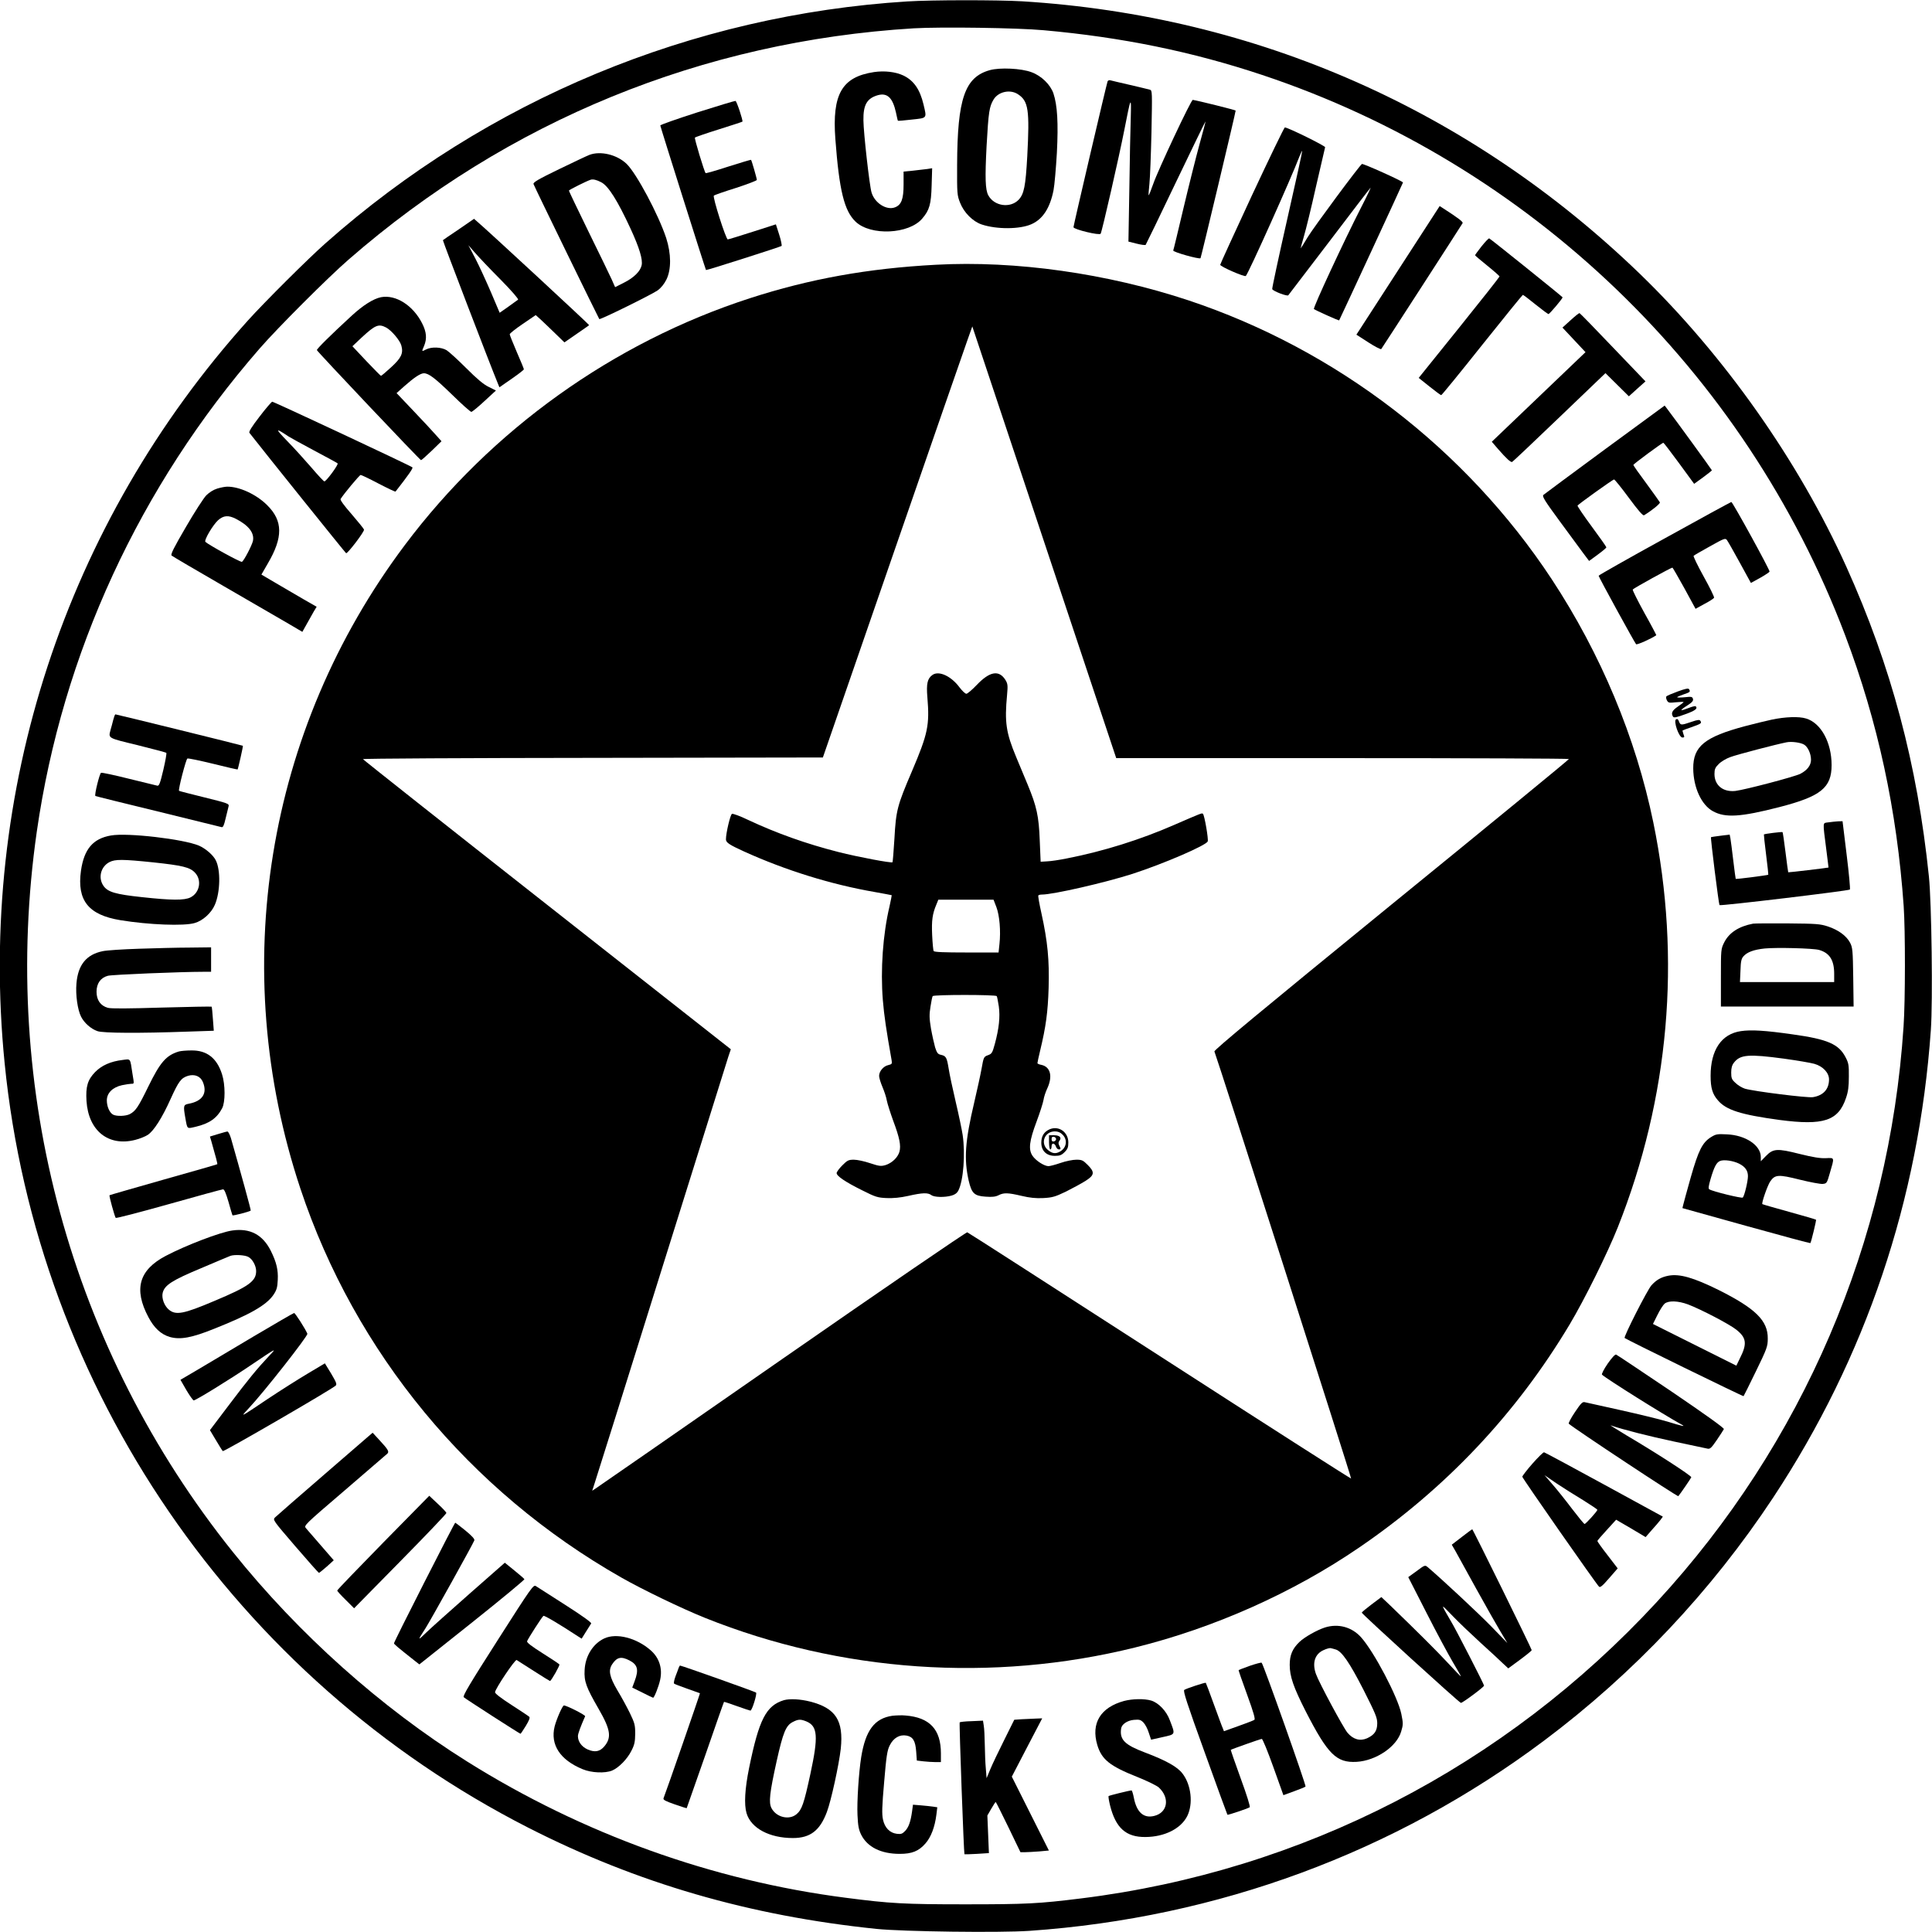 <?xml version="1.0" standalone="no"?>
<!DOCTYPE svg PUBLIC "-//W3C//DTD SVG 20010904//EN"
 "http://www.w3.org/TR/2001/REC-SVG-20010904/DTD/svg10.dtd">
<svg version="1.0" xmlns="http://www.w3.org/2000/svg"
 width="1501pt" height="1501pt" viewBox="0 0 1501 1501"
 preserveAspectRatio="xMidYMid meet">
<g transform="translate(0,1501) scale(0.1,-0.1)"
fill="#000000" stroke="none">
<path d="M7050 14999 c-1675 -105 -3263 -764 -4520 -1878 -132 -116 -479 -462
-604 -601 -1418 -1577 -2101 -3660 -1890 -5770 252 -2530 1794 -4780 4069
-5940 846 -431 1718 -684 2705 -786 207 -21 956 -31 1188 -15 1462 101 2838
609 3997 1477 698 523 1301 1163 1781 1889 720 1091 1132 2314 1225 3632 16
226 6 988 -15 1193 -90 873 -293 1634 -641 2406 -372 824 -950 1643 -1604
2276 -1318 1273 -2979 2006 -4801 2118 -187 11 -703 11 -890 -1z m1060 -224
c604 -54 1152 -166 1695 -347 2081 -693 3751 -2298 4530 -4353 254 -670 403
-1361 455 -2105 13 -190 13 -735 -1 -936 -110 -1672 -783 -3241 -1916 -4469
-1182 -1281 -2754 -2091 -4473 -2304 -330 -41 -425 -46 -900 -46 -475 0 -583
6 -930 51 -1033 133 -2042 495 -2940 1058 -671 420 -1311 992 -1819 1626
-1264 1576 -1813 3593 -1525 5600 199 1382 797 2680 1731 3752 137 158 533
554 691 691 1238 1079 2750 1697 4392 1797 210 12 803 4 1010 -15z"/>
<path d="M7690 14465 c-194 -54 -252 -221 -254 -735 -1 -225 0 -237 23 -295
30 -77 99 -146 168 -169 117 -39 296 -38 386 2 89 39 145 127 172 264 8 41 19
171 26 290 12 234 4 370 -27 463 -24 68 -93 136 -170 164 -79 30 -245 38 -324
16z m220 -188 c80 -53 90 -121 71 -481 -13 -233 -25 -293 -67 -338 -66 -68
-190 -50 -236 35 -23 44 -26 133 -13 384 15 266 21 305 55 361 38 61 130 80
190 39z"/>
<path d="M6790 14450 c-249 -38 -326 -171 -300 -520 30 -400 69 -558 157 -642
117 -112 415 -98 518 24 56 65 69 111 73 257 l4 134 -38 -6 c-22 -3 -72 -9
-111 -13 l-73 -7 0 -101 c0 -113 -17 -158 -67 -177 -66 -25 -158 34 -182 116
-16 54 -62 461 -63 560 -2 121 28 172 114 196 73 19 114 -22 139 -136 7 -33
13 -61 15 -63 1 -2 50 2 108 9 121 13 117 7 91 117 -28 118 -76 187 -158 226
-60 28 -146 38 -227 26z"/>
<path d="M8605 14378 c-9 -25 -265 -1120 -265 -1133 0 -17 202 -66 211 -51 11
18 145 606 184 806 51 262 55 271 50 95 -3 -82 -8 -333 -11 -556 l-7 -406 64
-16 c35 -9 67 -13 70 -9 3 4 109 222 234 484 126 263 230 477 231 475 1 -1
-20 -83 -48 -182 -27 -99 -83 -322 -124 -495 -41 -173 -76 -320 -79 -326 -4
-12 203 -70 212 -60 4 4 273 1132 273 1147 0 4 -292 77 -333 83 -13 2 -270
-545 -307 -652 -18 -51 -34 -91 -36 -89 -2 2 1 41 6 88 5 46 12 229 16 405 6
309 6 322 -12 327 -11 3 -80 20 -154 37 -74 17 -143 33 -153 36 -9 3 -19 -1
-22 -8z"/>
<path d="M5418 14137 c-158 -51 -288 -96 -288 -102 0 -9 350 -1116 355 -1123
3 -4 578 180 587 187 4 3 -4 43 -18 87 l-26 81 -181 -58 c-100 -32 -187 -59
-193 -59 -14 0 -119 329 -108 340 5 5 82 32 172 60 89 29 162 57 162 62 0 12
-40 151 -45 156 -2 2 -81 -22 -176 -52 -95 -31 -175 -54 -177 -51 -10 10 -89
271 -83 276 3 4 87 33 186 64 99 31 181 58 183 60 6 6 -44 159 -54 161 -5 1
-138 -39 -296 -89z"/>
<path d="M9726 13491 c-135 -291 -246 -533 -246 -538 0 -14 190 -97 199 -87
22 23 358 772 416 927 10 26 20 46 22 44 2 -2 -51 -242 -117 -533 -66 -291
-118 -534 -116 -540 6 -16 116 -58 125 -48 4 5 146 191 316 414 169 223 314
412 322 420 7 8 -26 -62 -74 -155 -126 -246 -374 -778 -365 -786 12 -10 193
-91 196 -88 5 7 496 1067 496 1071 0 10 -310 149 -319 144 -20 -13 -370 -485
-421 -568 -29 -49 -54 -88 -55 -88 -1 0 10 42 25 93 15 50 58 225 94 387 37
162 69 300 71 306 3 10 -289 154 -313 154 -5 0 -120 -238 -256 -529z"/>
<path d="M4580 13807 c-19 -7 -126 -58 -238 -112 -163 -79 -201 -102 -197
-115 6 -19 505 -1042 511 -1049 7 -7 406 190 452 222 28 20 52 50 70 86 38 79
37 199 -2 321 -60 182 -231 503 -308 577 -75 72 -202 102 -288 70z m91 -213
c55 -28 127 -142 229 -363 67 -146 95 -237 85 -282 -10 -47 -61 -97 -137 -135
l-69 -35 -28 63 c-16 35 -97 202 -180 371 -83 170 -151 312 -151 316 0 6 136
74 170 85 18 5 45 -1 81 -20z"/>
<path d="M10880 12938 c-168 -259 -313 -484 -323 -499 l-19 -29 93 -60 c51
-33 96 -56 100 -52 6 7 620 957 632 978 6 10 -32 39 -153 117 l-25 16 -305
-471z"/>
<path d="M3564 13228 c-66 -44 -121 -82 -123 -84 -3 -3 364 -961 426 -1111
l13 -32 95 66 c52 36 95 69 95 74 0 5 -25 65 -55 134 -30 70 -55 132 -55 138
1 7 46 43 101 80 l101 69 37 -33 c20 -19 70 -66 111 -106 l75 -73 94 65 c52
36 96 66 98 69 3 3 -793 740 -868 803 l-26 23 -119 -82z m320 -385 c89 -90
146 -156 141 -161 -6 -5 -40 -29 -76 -55 l-67 -47 -67 158 c-37 86 -91 204
-121 262 l-55 105 48 -55 c26 -30 114 -124 197 -207z"/>
<path d="M11511 13097 c-28 -36 -51 -67 -51 -70 0 -3 43 -39 95 -81 52 -42 95
-80 95 -84 0 -4 -141 -183 -314 -398 l-314 -390 84 -67 c46 -37 87 -67 91 -67
5 1 148 176 318 390 171 214 313 389 316 389 3 1 48 -33 98 -74 51 -41 97 -75
101 -75 9 0 110 120 110 130 -1 5 -558 453 -570 458 -4 2 -31 -26 -59 -61z"/>
<path d="M7270 12953 c-527 -28 -981 -110 -1444 -260 -1062 -344 -2009 -1022
-2681 -1918 -1079 -1438 -1379 -3292 -811 -5000 424 -1273 1313 -2350 2493
-3021 163 -93 468 -240 649 -313 1055 -423 2234 -505 3341 -231 615 152 1226
424 1741 776 673 459 1222 1040 1638 1736 113 189 294 554 373 753 399 1005
494 2084 276 3145 -136 661 -408 1310 -790 1891 -667 1011 -1671 1782 -2820
2165 -633 210 -1344 311 -1965 277z m3161 -3833 c967 0 1759 -3 1758 -7 0 -5
-621 -514 -1380 -1132 -1013 -826 -1378 -1129 -1374 -1140 31 -80 1066 -3314
1062 -3318 -3 -2 -672 426 -1487 952 -815 526 -1488 959 -1495 961 -7 3 -654
-440 -1437 -984 -783 -544 -1435 -997 -1450 -1006 l-27 -18 19 59 c11 32 245
778 520 1658 275 880 509 1625 519 1657 l19 56 -1429 1124 c-785 617 -1428
1126 -1429 1130 0 5 804 9 1786 10 l1787 3 543 1570 c299 864 560 1617 581
1675 l37 104 559 -1677 559 -1677 1759 0z"/>
<path d="M7244 9766 c-39 -28 -48 -68 -39 -174 18 -216 4 -283 -120 -574 -114
-266 -124 -304 -136 -523 -6 -99 -13 -182 -15 -184 -8 -8 -268 41 -418 79
-252 64 -482 146 -706 251 -60 29 -115 49 -123 46 -13 -5 -47 -149 -47 -198 0
-25 26 -42 140 -94 324 -147 679 -257 1015 -315 72 -13 131 -24 133 -25 1 -1
-7 -40 -17 -86 -52 -220 -71 -493 -52 -729 10 -122 27 -235 68 -466 5 -29 3
-32 -26 -39 -37 -8 -71 -48 -71 -84 0 -14 12 -53 26 -86 14 -33 30 -80 34
-106 5 -25 27 -94 49 -155 50 -133 62 -194 49 -242 -13 -45 -58 -88 -109 -104
-36 -10 -49 -8 -119 15 -44 15 -100 27 -126 27 -42 0 -51 -5 -90 -44 -24 -24
-44 -51 -44 -60 0 -23 68 -69 199 -134 103 -52 120 -57 190 -60 51 -2 106 3
168 17 110 25 152 26 179 6 22 -17 103 -19 156 -4 26 7 43 19 54 40 39 77 55
284 33 432 -6 40 -30 155 -54 257 -24 102 -49 219 -55 260 -14 85 -20 96 -60
105 -24 5 -31 15 -45 58 -8 29 -23 95 -32 146 -13 79 -14 107 -4 169 6 41 14
78 17 83 7 12 491 12 498 0 3 -5 10 -41 16 -80 11 -80 2 -170 -31 -292 -19
-69 -23 -76 -53 -87 -33 -12 -34 -15 -50 -105 -9 -50 -35 -168 -57 -262 -71
-301 -81 -438 -43 -608 23 -98 43 -118 130 -124 53 -4 78 -1 102 11 41 21 73
20 179 -5 64 -15 110 -20 169 -17 71 4 91 10 175 50 52 26 120 63 152 83 71
45 74 68 17 125 -36 36 -45 40 -88 40 -27 0 -82 -11 -122 -25 -40 -14 -83 -25
-94 -25 -33 0 -98 42 -124 80 -33 49 -26 114 32 268 25 67 49 142 53 165 3 23
17 65 30 92 43 94 24 167 -47 182 -17 3 -30 9 -30 13 0 5 9 48 21 97 45 187
60 298 66 488 6 215 -7 357 -56 580 -16 72 -27 133 -24 138 2 4 15 7 28 7 87
0 493 93 704 161 243 79 572 221 584 252 7 17 -25 203 -37 214 -8 8 -7 8 -224
-86 -261 -114 -546 -204 -832 -260 -58 -12 -127 -22 -155 -23 l-50 -3 -7 165
c-7 190 -24 265 -93 432 -25 59 -65 156 -90 216 -79 189 -91 271 -71 482 7 77
5 88 -13 118 -50 79 -122 66 -222 -39 -36 -38 -73 -69 -81 -69 -9 0 -32 22
-52 48 -65 89 -162 134 -212 98z m497 -1803 c25 -66 35 -187 24 -287 l-7 -66
-248 0 c-174 0 -251 3 -256 11 -4 6 -9 62 -12 125 -5 113 2 164 33 237 l15 37
214 0 215 0 22 -57z"/>
<path d="M8154 6236 c-43 -19 -64 -53 -64 -104 0 -63 40 -102 105 -102 38 0
52 5 76 29 24 24 29 38 29 75 0 81 -75 133 -146 102z m101 -41 c42 -41 31
-105 -22 -133 -33 -18 -59 -14 -92 14 -61 51 -26 144 54 144 25 0 44 -8 60
-25z"/>
<path d="M8150 6135 c0 -30 5 -55 10 -55 6 0 10 11 10 25 0 29 26 25 35 -6 4
-10 13 -19 21 -19 17 0 17 5 3 31 -7 15 -7 24 1 35 21 25 4 44 -40 44 l-40 0
0 -55z m55 25 c0 -8 -8 -16 -17 -18 -13 -2 -18 3 -18 18 0 15 5 20 18 18 9 -2
17 -10 17 -18z"/>
<path d="M2960 12701 c-59 -12 -139 -62 -229 -145 -164 -151 -272 -258 -269
-266 5 -14 801 -855 809 -855 4 0 41 33 83 73 l76 74 -43 48 c-23 26 -101 111
-174 187 l-132 139 63 56 c72 64 123 98 149 98 38 0 86 -37 219 -166 75 -74
143 -134 150 -134 7 1 53 38 102 84 l89 82 -56 28 c-40 19 -91 62 -174 145
-65 65 -134 128 -153 140 -42 25 -117 28 -160 6 -35 -18 -35 -18 -15 28 23 56
19 107 -15 174 -70 140 -205 226 -320 204z m39 -235 c42 -22 108 -100 119
-140 17 -61 0 -97 -80 -170 -40 -37 -75 -66 -78 -66 -3 0 -54 52 -114 115
l-108 115 72 68 c105 97 131 108 189 78z"/>
<path d="M12202 12522 l-63 -57 90 -96 89 -95 -364 -348 -364 -348 49 -57 c64
-73 97 -104 109 -100 5 2 170 158 367 347 l358 343 91 -90 91 -90 64 58 65 58
-253 264 c-138 145 -255 265 -259 266 -4 2 -35 -23 -70 -55z"/>
<path d="M2017 11774 c-61 -79 -86 -119 -79 -127 111 -143 746 -933 751 -935
12 -4 143 168 139 183 -2 8 -45 61 -96 120 -59 67 -90 110 -86 118 24 39 147
187 156 187 6 0 69 -30 139 -67 71 -37 130 -65 132 -62 98 125 138 182 131
188 -14 13 -1078 511 -1089 510 -5 0 -50 -52 -98 -115z m223 -154 c14 -9 104
-59 200 -110 96 -51 179 -96 183 -100 9 -8 -88 -140 -103 -140 -5 0 -50 48
-101 108 -51 59 -135 152 -188 206 -95 98 -94 105 9 36z"/>
<path d="M12469 11519 c-255 -188 -470 -347 -478 -354 -11 -11 8 -43 125 -202
76 -103 159 -216 184 -250 l46 -61 67 49 c37 27 67 52 67 57 0 4 -51 77 -114
162 -63 85 -112 158 -110 162 8 12 274 203 284 203 5 0 57 -64 115 -143 74
-100 109 -140 118 -135 61 37 126 90 123 100 -3 6 -50 72 -105 147 -56 75
-101 139 -101 144 0 7 223 172 233 172 3 0 58 -72 122 -159 l117 -160 69 50
c38 28 69 53 69 55 0 4 -294 408 -350 481 l-17 22 -464 -340z"/>
<path d="M1687 11214 c-29 -9 -62 -30 -84 -52 -20 -20 -92 -131 -159 -247 -93
-159 -120 -213 -111 -221 7 -6 190 -114 407 -239 217 -126 443 -257 502 -291
l107 -63 32 57 c17 31 42 75 55 98 l24 40 -103 59 c-56 33 -153 89 -214 125
l-112 66 49 85 c120 204 119 332 -4 454 -85 85 -217 145 -311 144 -16 0 -52
-7 -78 -15z m146 -235 c99 -51 145 -110 132 -172 -8 -35 -69 -152 -85 -162 -9
-6 -260 132 -284 155 -13 12 58 132 99 169 43 37 79 40 138 10z"/>
<path d="M12933 10827 c-282 -155 -513 -286 -513 -290 0 -10 278 -517 291
-532 7 -7 121 44 157 70 1 1 -40 80 -93 174 -52 95 -93 176 -90 181 5 9 297
170 308 170 3 0 44 -72 93 -160 l87 -160 69 38 c39 20 72 42 75 48 2 7 -34 81
-81 165 -47 85 -82 157 -78 161 4 4 61 37 126 73 113 63 120 66 133 49 8 -11
53 -90 100 -176 l86 -157 71 39 c39 22 72 44 74 49 4 11 -287 541 -297 541 -3
0 -237 -127 -518 -283z"/>
<path d="M13035 9638 c-44 -16 -84 -33 -88 -38 -5 -4 -3 -18 3 -30 11 -21 17
-22 71 -16 32 3 59 4 59 1 0 -2 -20 -18 -45 -35 -44 -30 -54 -51 -37 -78 7
-10 27 -6 95 19 78 28 99 44 81 62 -3 3 -29 -3 -56 -14 -28 -11 -52 -18 -55
-16 -2 3 18 19 46 36 37 24 48 36 44 51 -5 17 -11 19 -64 13 -32 -3 -59 -3
-59 0 0 3 23 13 50 22 51 17 55 21 42 41 -5 8 -30 3 -87 -18z"/>
<path d="M880 9418 c-6 -24 -15 -59 -21 -78 -17 -67 -26 -62 209 -119 119 -30
220 -56 224 -60 4 -3 -7 -63 -23 -132 -25 -106 -33 -126 -47 -123 -9 2 -109
27 -221 54 -112 28 -209 49 -216 46 -11 -4 -53 -172 -44 -180 2 -2 220 -56
484 -120 264 -65 487 -120 496 -122 12 -3 19 12 32 68 10 40 20 82 23 94 5 20
-6 24 -188 69 -106 26 -195 49 -197 51 -8 7 54 247 65 251 7 3 97 -16 200 -41
103 -26 188 -45 190 -44 4 5 44 181 41 184 -3 3 -981 244 -990 244 -4 0 -11
-19 -17 -42z"/>
<path d="M13765 9419 c-49 -11 -142 -33 -205 -50 -316 -84 -406 -157 -405
-329 1 -148 64 -285 154 -333 95 -52 214 -45 517 33 321 83 404 150 404 326 0
176 -83 328 -199 362 -55 17 -162 13 -266 -9z m253 -195 c29 -19 52 -71 52
-117 0 -43 -29 -81 -83 -109 -46 -23 -430 -124 -505 -133 -96 -10 -162 44
-162 132 0 37 6 51 33 77 17 18 58 43 90 54 49 19 356 99 437 115 40 8 112 -2
138 -19z"/>
<path d="M13021 9421 c-21 -14 23 -141 50 -141 16 0 17 4 8 26 -5 15 -8 28 -7
29 2 1 32 13 68 25 77 27 82 31 71 49 -7 11 -20 10 -72 -8 -79 -27 -83 -26
-95 4 -6 18 -13 22 -23 16z"/>
<path d="M14205 8621 c-46 -7 -45 15 -16 -213 10 -76 17 -138 17 -138 -8 -3
-311 -39 -313 -37 -1 2 -11 72 -21 155 -10 84 -21 154 -23 157 -4 4 -140 -13
-145 -18 -1 -1 6 -71 17 -156 11 -84 18 -155 17 -157 -5 -4 -250 -36 -253 -32
-1 2 -10 66 -19 143 -9 77 -19 154 -22 171 l-6 30 -71 -9 c-40 -5 -73 -10 -74
-11 -5 -4 60 -521 66 -528 7 -8 1001 111 1013 121 4 3 -7 124 -25 269 l-32
262 -35 -1 c-19 -1 -53 -5 -75 -8z"/>
<path d="M862 8519 c-140 -24 -209 -106 -233 -274 -32 -231 58 -343 306 -384
220 -36 494 -47 578 -22 63 18 129 78 156 141 43 99 46 272 7 347 -20 40 -79
91 -130 113 -120 51 -556 102 -684 79z m330 -209 c225 -24 283 -38 322 -79 56
-58 38 -157 -34 -193 -47 -24 -149 -23 -377 2 -208 22 -267 40 -300 89 -42 62
-20 148 47 183 45 23 100 23 342 -2z"/>
<path d="M13620 7834 c-111 -21 -186 -70 -224 -145 -26 -52 -26 -55 -26 -276
l0 -223 516 0 515 0 -3 228 c-3 207 -5 230 -24 267 -28 54 -91 100 -172 127
-61 20 -90 22 -312 24 -135 1 -256 0 -270 -2z m512 -204 c82 -23 118 -79 118
-185 l0 -65 -366 0 -366 0 4 89 c2 72 7 93 23 111 29 33 80 52 165 61 92 9
373 2 422 -11z"/>
<path d="M1078 7639 c-124 -4 -251 -12 -281 -19 -126 -26 -191 -106 -203 -250
-8 -89 9 -206 36 -259 24 -48 77 -95 127 -112 43 -16 332 -17 696 -4 l208 7
-7 92 c-3 50 -8 93 -10 95 -2 2 -176 -1 -386 -7 -264 -8 -394 -9 -420 -2 -57
16 -88 60 -88 125 0 65 32 109 88 124 32 9 571 31 742 31 l60 0 0 95 0 95
-167 -2 c-93 0 -270 -5 -395 -9z"/>
<path d="M13525 6999 c-151 -22 -235 -147 -235 -347 0 -94 14 -142 57 -191 64
-75 177 -111 478 -152 342 -45 457 -8 517 171 17 49 22 89 22 165 1 89 -2 106
-25 150 -53 103 -138 141 -413 179 -209 30 -322 37 -401 25z m336 -214 c101
-14 207 -32 235 -40 67 -19 114 -70 114 -121 0 -76 -44 -125 -125 -138 -42 -7
-458 45 -529 66 -21 7 -54 26 -72 44 -30 27 -34 38 -34 81 0 36 6 58 22 78 49
62 114 67 389 30z"/>
<path d="M1390 6841 c-99 -30 -145 -83 -237 -271 -78 -160 -99 -192 -145 -216
-32 -16 -101 -18 -129 -4 -28 15 -49 63 -49 111 0 57 45 102 118 118 29 6 62
11 72 11 23 0 23 -4 9 79 -19 124 -12 114 -77 106 -92 -11 -162 -42 -213 -94
-58 -60 -74 -112 -67 -225 15 -231 170 -355 378 -302 36 9 80 27 98 39 47 31
112 133 177 278 63 139 82 164 136 181 52 15 97 -4 115 -48 37 -88 -3 -149
-109 -169 -42 -8 -44 -14 -27 -111 16 -89 11 -84 80 -68 106 25 165 66 206
144 25 48 25 183 -1 264 -40 126 -118 187 -239 185 -39 0 -82 -4 -96 -8z"/>
<path d="M1693 6199 l-62 -19 10 -33 c35 -122 50 -179 47 -182 -2 -2 -190 -56
-418 -120 -228 -65 -417 -119 -419 -121 -5 -4 40 -166 48 -176 4 -4 189 44
413 107 223 63 413 115 421 115 10 0 23 -32 42 -97 15 -54 29 -101 31 -105 3
-5 133 28 142 37 3 3 -79 300 -154 563 -9 28 -21 52 -27 51 -7 0 -40 -10 -74
-20z"/>
<path d="M13294 6176 c-68 -42 -98 -102 -158 -312 -29 -104 -56 -201 -59 -215
l-6 -25 495 -138 c273 -76 497 -136 499 -134 6 7 48 179 44 182 -2 2 -96 30
-209 61 -113 31 -206 58 -208 60 -8 7 40 145 61 176 37 54 63 56 230 14 81
-20 161 -35 178 -33 31 3 33 6 55 83 37 127 39 120 -31 117 -44 -2 -99 7 -204
33 -174 44 -205 42 -262 -17 l-39 -40 0 33 c0 91 -119 170 -263 176 -74 4 -86
2 -123 -21z m218 -207 c47 -24 68 -54 68 -97 0 -39 -27 -153 -40 -166 -8 -8
-233 47 -260 64 -9 5 -6 26 10 81 28 95 46 128 73 139 30 13 103 2 149 -21z"/>
<path d="M1804 5450 c-93 -13 -360 -115 -516 -197 -208 -109 -251 -258 -135
-476 44 -84 98 -134 166 -154 81 -23 170 -7 346 64 279 111 402 182 458 261
27 40 32 58 35 119 4 76 -10 137 -54 225 -63 126 -162 178 -300 158z m125
-205 c32 -16 61 -69 61 -110 0 -79 -57 -120 -324 -232 -240 -102 -300 -113
-354 -68 -36 30 -58 90 -48 131 15 60 73 97 298 191 117 50 220 93 228 96 30
11 112 7 139 -8z"/>
<path d="M12963 5099 c-57 -11 -94 -32 -133 -75 -33 -38 -217 -400 -208 -409
9 -10 921 -456 924 -452 2 2 45 88 96 193 86 177 92 193 92 254 2 139 -94 234
-384 379 -193 95 -300 126 -387 110z m151 -223 c100 -38 321 -153 375 -196 80
-63 86 -110 29 -222 l-28 -58 -324 162 -324 162 35 70 c19 39 45 79 56 88 31
25 105 22 181 -6z"/>
<path d="M1965 4624 c-170 -102 -367 -218 -437 -260 l-126 -74 46 -80 c26 -44
52 -80 57 -80 16 0 279 162 440 271 209 141 208 140 144 73 -91 -97 -158 -178
-312 -382 l-146 -193 46 -77 c25 -42 49 -81 54 -86 6 -7 844 478 877 509 11
10 4 27 -35 93 l-49 80 -134 -80 c-74 -44 -213 -132 -309 -196 -221 -148 -216
-146 -151 -76 117 124 465 567 458 582 -15 37 -95 162 -103 161 -5 0 -149 -84
-320 -185z"/>
<path d="M12490 4415 c-29 -42 -48 -80 -44 -85 39 -35 474 -308 619 -388 33
-18 11 -14 -109 23 -63 19 -229 59 -368 90 -139 31 -263 58 -275 61 -18 5 -30
-7 -77 -77 -31 -46 -52 -86 -48 -90 45 -40 845 -569 851 -563 16 18 101 143
101 147 0 13 -275 191 -506 327 -76 46 -130 80 -120 76 95 -33 297 -84 494
-126 130 -28 247 -52 259 -55 19 -4 30 7 71 67 27 40 52 78 55 85 5 7 -140
111 -408 293 -229 154 -421 283 -429 286 -8 3 -33 -24 -66 -71z"/>
<path d="M2526 3560 c-202 -175 -377 -327 -388 -338 -20 -20 -20 -20 157 -226
97 -113 180 -206 183 -206 4 1 31 23 61 49 l54 49 -98 113 c-54 63 -107 124
-117 135 -19 21 -19 22 299 294 175 150 324 279 332 286 17 16 7 32 -66 111
l-48 52 -369 -319z"/>
<path d="M11906 3639 c-44 -50 -79 -96 -79 -102 0 -11 571 -829 596 -854 9 -9
27 6 78 65 l67 77 -79 103 c-44 56 -79 106 -79 110 1 4 34 43 74 86 l72 79
115 -67 114 -68 47 54 c27 29 57 65 68 79 l19 26 -456 249 c-251 137 -461 250
-467 251 -6 1 -47 -39 -90 -88z m392 -283 c61 -38 112 -72 112 -76 0 -11 -90
-110 -99 -110 -5 0 -48 53 -97 117 -49 65 -117 150 -152 190 l-62 72 92 -63
c51 -34 144 -93 206 -130z"/>
<path d="M2977 3025 c-196 -200 -357 -367 -357 -372 0 -5 30 -38 66 -73 l65
-65 359 365 c198 201 359 370 358 375 0 6 -30 38 -67 72 l-66 62 -358 -364z"/>
<path d="M3296 2715 c-130 -255 -236 -468 -235 -472 0 -7 31 -33 155 -131 l42
-33 411 327 c226 180 408 331 405 335 -2 5 -38 35 -78 68 l-74 60 -273 -240
c-151 -133 -303 -269 -338 -303 -68 -66 -69 -65 -5 34 40 63 367 651 379 682
4 11 -17 34 -69 77 -41 33 -77 61 -79 61 -3 0 -111 -209 -241 -465z"/>
<path d="M11357 3069 l-78 -60 30 -52 c16 -29 88 -160 161 -292 73 -132 157
-280 187 -330 l54 -90 -128 132 c-103 105 -371 355 -490 457 -22 18 -23 18
-87 -30 l-65 -47 141 -276 c77 -152 170 -324 204 -382 35 -59 64 -109 64 -113
0 -3 -45 43 -99 102 -89 96 -242 248 -447 446 l-72 68 -76 -57 c-42 -32 -76
-60 -76 -64 0 -10 758 -701 770 -701 14 0 179 123 180 134 0 10 -221 441 -255
496 -11 19 -33 58 -49 85 -26 49 -25 48 61 -41 48 -50 147 -144 218 -209 72
-65 149 -136 171 -158 l42 -39 91 67 c50 37 91 70 91 75 0 10 -457 940 -462
939 -2 0 -38 -27 -81 -60z"/>
<path d="M3867 2268 c-218 -341 -274 -435 -264 -444 12 -12 435 -284 441 -284
2 0 20 27 41 61 25 41 34 64 27 71 -5 5 -68 47 -138 92 -82 53 -129 89 -128
99 3 29 156 257 168 250 6 -4 66 -42 133 -85 67 -43 124 -78 126 -78 9 0 78
121 73 129 -3 4 -62 44 -131 87 -87 55 -123 83 -120 93 9 23 117 191 127 197
8 5 125 -65 270 -160 l27 -17 33 53 c19 29 37 58 41 65 4 7 -68 59 -201 144
-114 73 -216 138 -228 146 -20 13 -32 -4 -297 -419z"/>
<path d="M10294 2366 c-62 -20 -160 -75 -199 -113 -54 -52 -75 -102 -75 -177
0 -90 28 -172 125 -363 171 -333 238 -400 395 -391 151 9 312 118 346 236 16
53 16 63 1 137 -27 131 -212 483 -313 595 -72 80 -177 108 -280 76z m83 -171
c47 -13 108 -102 216 -313 93 -184 107 -217 107 -260 0 -59 -21 -90 -79 -117
-55 -24 -108 -9 -152 43 -33 39 -222 391 -245 456 -31 86 -9 156 59 186 23 11
49 18 57 15 8 -2 25 -6 37 -10z"/>
<path d="M4695 2281 c-88 -41 -148 -137 -153 -246 -5 -88 12 -134 109 -302 93
-161 102 -222 44 -291 -35 -41 -73 -48 -129 -24 -47 21 -76 61 -76 104 0 19
21 75 56 154 4 9 -143 84 -165 84 -11 0 -57 -105 -72 -163 -35 -142 42 -260
217 -332 69 -29 174 -33 229 -11 52 22 118 89 150 153 25 48 29 71 30 133 0
68 -4 83 -41 160 -23 47 -67 128 -98 179 -61 104 -71 154 -40 201 37 56 70 63
134 30 64 -33 74 -72 41 -160 l-19 -51 79 -39 c43 -22 81 -40 83 -40 9 0 44
88 55 140 19 88 -7 170 -73 228 -110 97 -266 137 -361 93z"/>
<path d="M9710 2068 c-47 -17 -86 -32 -87 -33 -2 -1 28 -87 66 -191 52 -143
65 -191 56 -196 -7 -5 -63 -26 -124 -48 l-112 -40 -9 23 c-6 12 -36 95 -69
185 -32 90 -61 165 -63 168 -5 4 -146 -42 -167 -55 -11 -7 20 -103 159 -487
95 -264 174 -481 176 -483 3 -4 155 47 173 58 6 4 -21 91 -70 225 -44 121 -78
220 -77 221 8 6 231 85 241 85 7 0 47 -99 90 -219 l78 -218 82 30 c45 16 86
33 90 37 7 6 -326 947 -341 962 -4 3 -45 -8 -92 -24z"/>
<path d="M5273 2053 c-3 -10 -15 -40 -25 -67 -10 -27 -15 -52 -11 -56 4 -4 51
-22 103 -40 52 -19 96 -34 98 -35 2 -2 -261 -761 -283 -816 -4 -12 14 -22 86
-47 51 -18 93 -31 94 -30 1 2 66 188 145 413 78 226 143 411 145 413 1 1 46
-13 100 -33 53 -19 101 -35 105 -35 13 0 53 131 44 140 -7 7 -578 210 -591
210 -2 0 -6 -8 -10 -17z"/>
<path d="M6090 1801 c-138 -42 -193 -149 -270 -526 -33 -162 -40 -284 -20
-352 35 -117 178 -193 360 -193 135 0 210 58 264 202 33 87 94 367 108 491 23
220 -39 316 -237 367 -79 20 -160 24 -205 11z m175 -165 c88 -37 94 -116 31
-408 -50 -231 -66 -278 -108 -313 -57 -48 -157 -24 -194 47 -23 44 -15 117 40
366 50 224 72 277 126 304 43 22 60 22 105 4z"/>
<path d="M8733 1795 c-183 -50 -258 -173 -208 -342 34 -113 97 -164 312 -249
77 -31 151 -67 167 -82 86 -81 68 -194 -36 -220 -82 -21 -137 27 -159 141 -6
31 -14 57 -18 57 -18 -1 -173 -39 -178 -44 -3 -3 2 -35 11 -72 44 -176 124
-248 276 -246 148 1 275 65 324 163 47 95 31 242 -37 330 -39 52 -128 102
-293 164 -156 59 -196 99 -184 185 4 33 47 63 98 68 44 4 54 1 75 -20 14 -14
33 -50 42 -80 l18 -54 89 20 c103 23 100 17 57 130 -26 72 -87 136 -145 154
-54 16 -145 14 -211 -3z"/>
<path d="M6933 1680 c-138 -20 -208 -112 -242 -320 -19 -119 -34 -349 -29
-452 4 -84 9 -112 29 -153 48 -95 153 -148 299 -148 95 0 148 21 200 81 43 49
73 127 85 224 l7 57 -33 5 c-19 3 -62 7 -95 10 l-61 5 -7 -52 c-11 -80 -27
-125 -55 -153 -21 -22 -32 -25 -64 -21 -55 7 -94 48 -107 111 -9 41 -8 99 9
290 17 203 24 247 43 285 29 59 78 87 131 77 50 -9 69 -41 75 -125 l5 -69 51
-6 c28 -3 70 -6 94 -6 l42 0 0 68 c0 186 -87 279 -275 294 -27 3 -73 1 -102
-2z"/>
<path d="M7937 1653 l-57 -4 -78 -157 c-43 -86 -92 -188 -108 -227 l-29 -70
-6 75 c-4 41 -7 125 -8 185 -1 61 -4 127 -8 148 l-6 39 -88 -4 c-48 -1 -90 -6
-93 -9 -5 -5 32 -1020 37 -1025 1 -1 44 0 96 3 l94 6 -6 146 -6 146 30 52 c17
29 32 53 35 53 2 0 46 -88 98 -195 l94 -195 35 0 c19 0 68 3 110 6 l76 7 -144
287 -144 287 118 227 118 226 -51 -2 c-28 -1 -77 -3 -109 -5z"/>
</g>
</svg>
